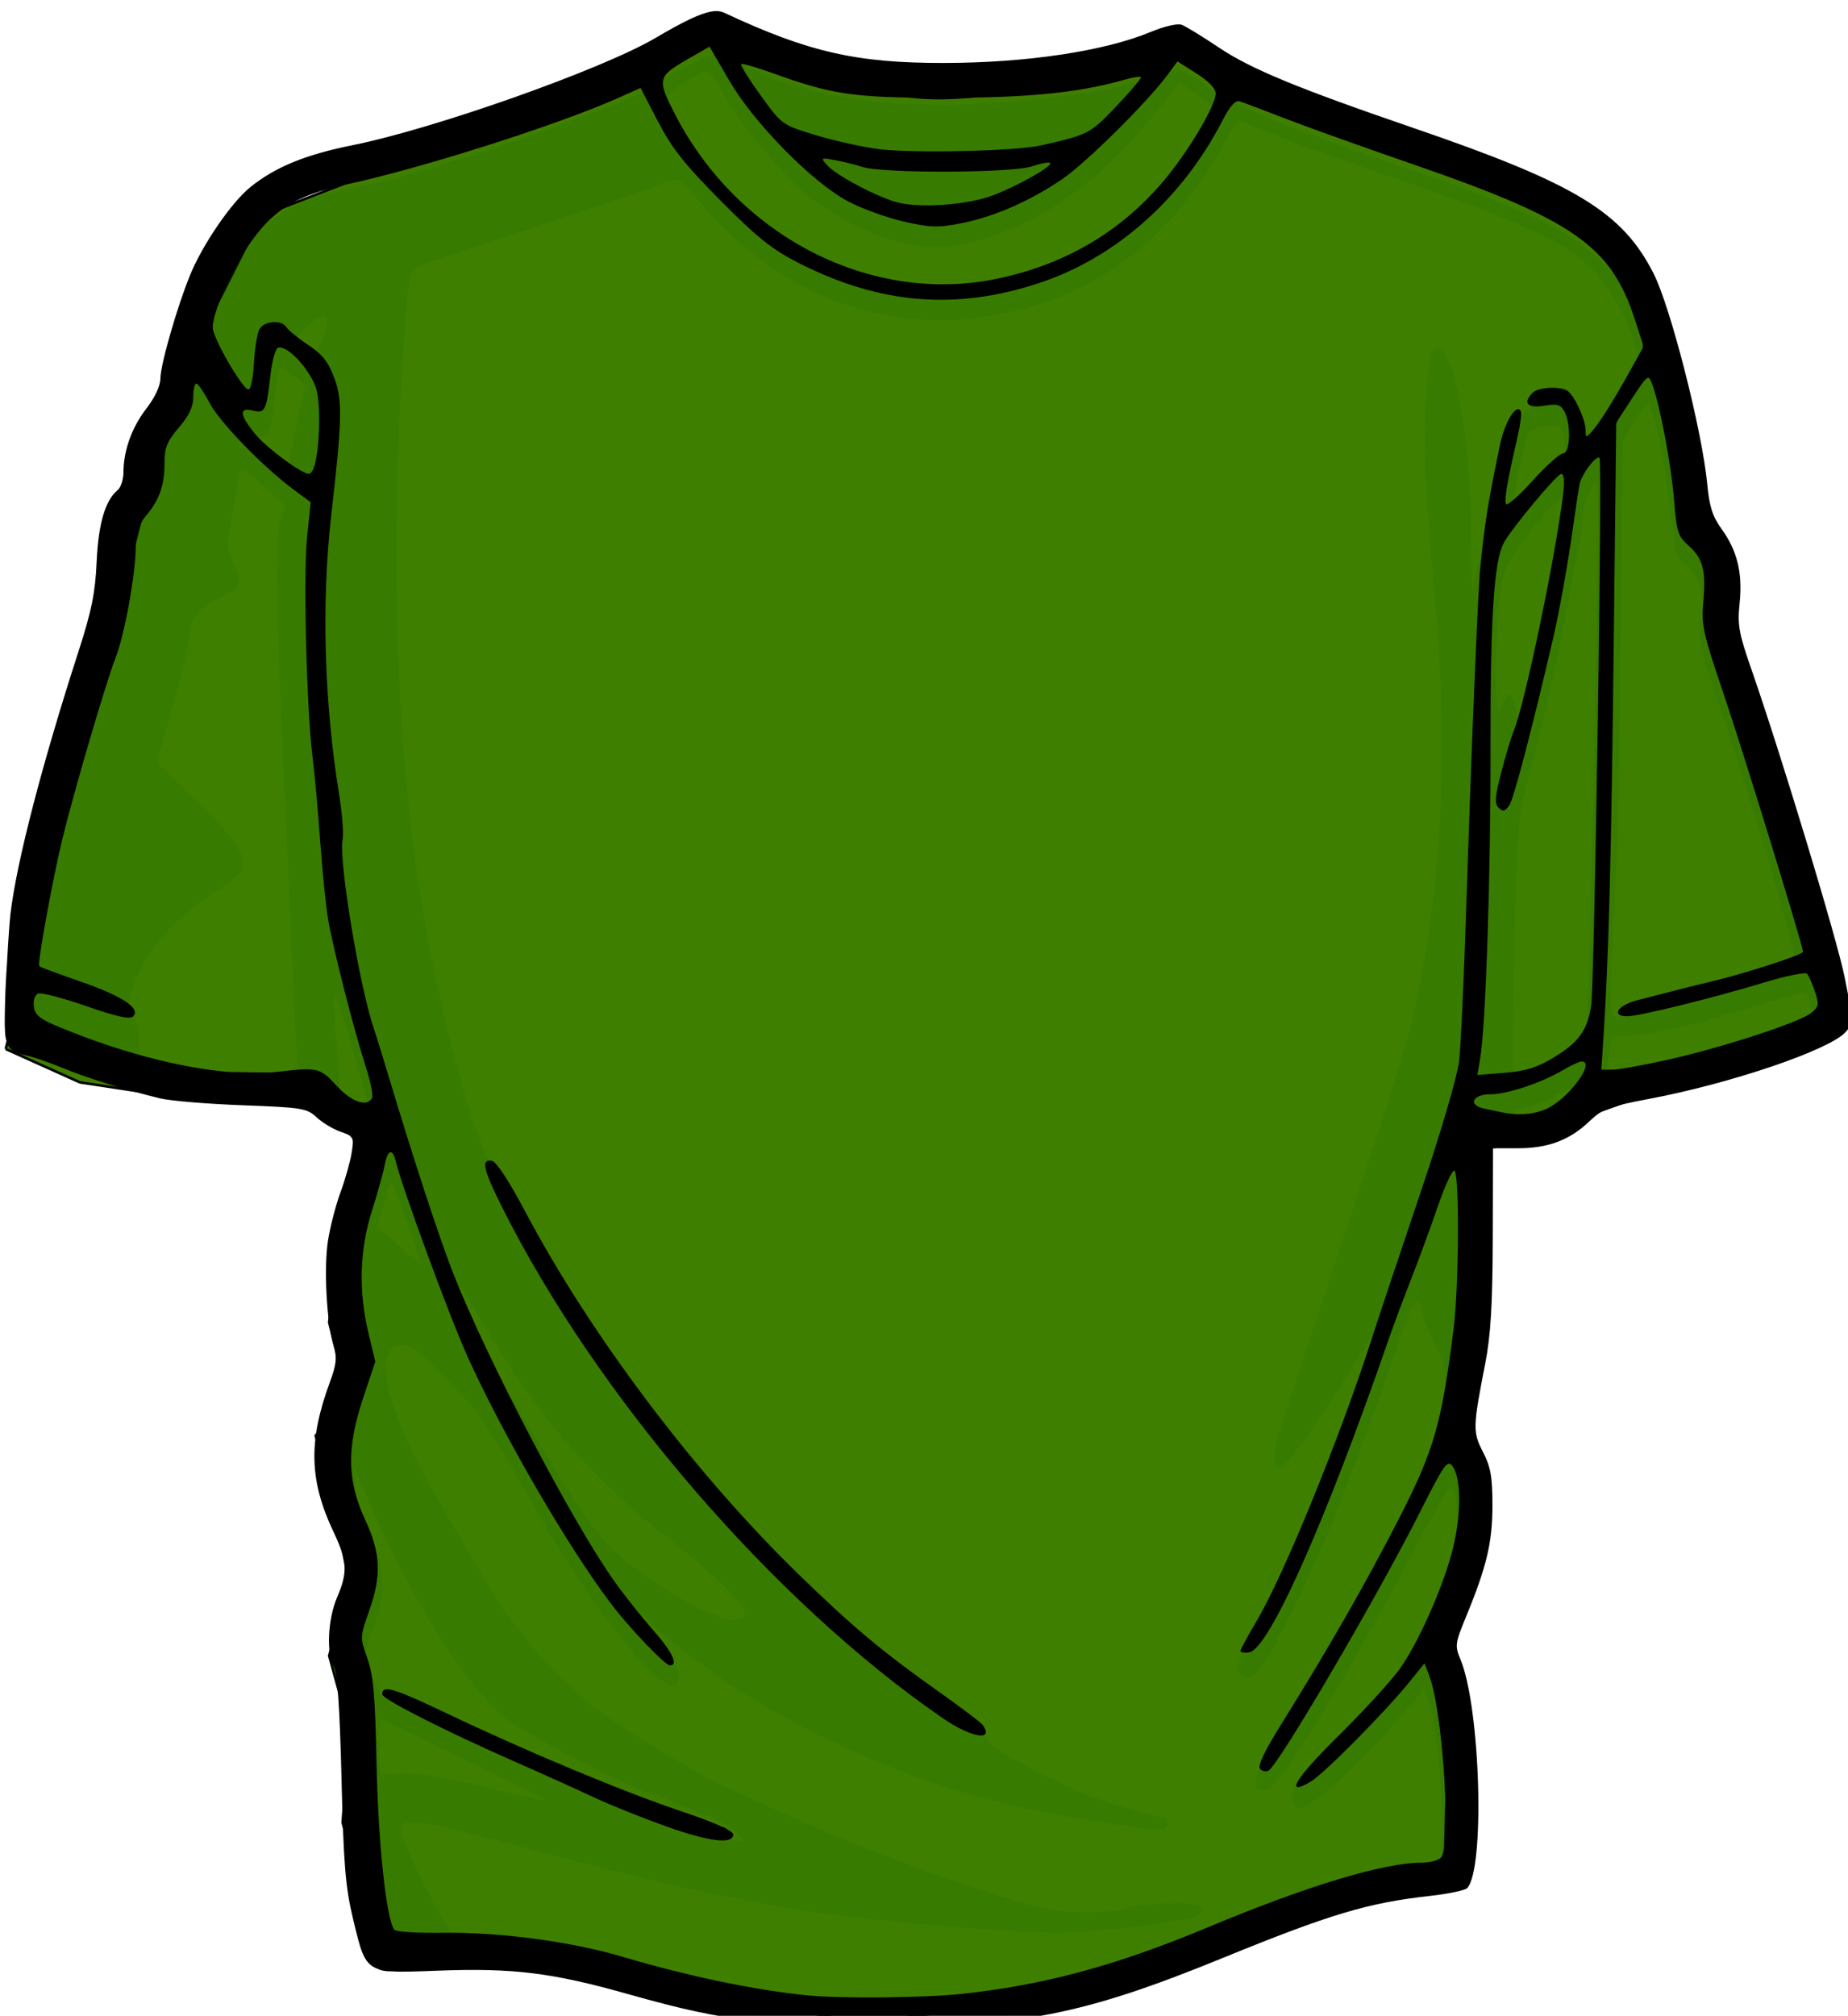 <?xml version="1.0"?><svg width="729.656" height="795.545" xmlns="http://www.w3.org/2000/svg">

 <g>
  <title>Layer 1</title>
  <path fill="#3f7f00" stroke="#000000" stroke-width="1.005px" id="path2825" d="m2.265,414.002l66.508,-260.499l34.584,-68.414l61.187,-23.682l42.566,-13.157l61.187,-28.944l21.283,-2.631l63.848,15.788l47.886,2.631l58.527,-10.525l13.302,-2.631l34.584,23.682l66.508,15.788l55.867,31.576l23.943,31.575l2.66,23.682l15.962,49.995l7.981,26.313l2.661,23.682l42.565,152.616l-77.15,31.576l-37.244,13.156l-26.604,0l-2.66,81.571l-7.981,47.363l13.302,31.576l-21.283,57.889l13.302,26.313l-5.321,47.363c0,0 2.66,-5.262 0,0c-2.66,5.263 -2.66,5.263 -2.66,5.263l-53.207,10.525l-55.867,21.051l-58.527,15.788l-63.848,7.894l-85.13,-15.788l-47.886,-10.526l-58.527,0l-13.302,-52.626l2.66,-36.838l-7.981,-28.944l7.981,-28.945l-7.981,-39.47l-5.32,-18.419l7.981,-10.525l2.66,-13.156l-5.321,-21.051l5.321,-44.732l7.981,-26.313l-15.962,-15.788l-61.188,-2.631l-34.584,-5.263l-29.264,-13.157l0,0z"/>
  <path opacity="0.15" fill="#087008" id="path1951" d="m281.309,21.815c-3.244,-0.014 -16.755,7.105 -23.125,12.188c-3.608,2.878 -41.346,17.27 -67.281,25.656c-29.333,9.485 -37.744,11.801 -53.469,14.781c-24.619,4.666 -38.647,15.469 -50,38.469c-3.215,6.514 -7.033,16.945 -8.469,23.187c-1.436,6.243 -3.295,12.059 -4.125,12.907c-0.83,0.847 -1.5,4.547 -1.5,8.25c0,6.463 -0.688,7.845 -10.531,21.187c-1.387,1.879 -3.1,8.237 -3.812,14.156c-0.94,7.812 -2.303,11.877 -5.031,14.782c-3.156,3.359 -4.005,6.679 -5.25,20.687c-1.606,18.076 -2.365,21.19 -13.438,56.406c-8.523,27.108 -15.503,53.837 -20.156,77c-3.555,17.695 -6.501,43.813 -5.406,48.094c0.379,1.482 3.731,3.807 7.438,5.156c3.707,1.35 10.827,3.937 15.812,5.75c27.925,10.154 36.867,11.875 65.156,12.532l27.219,0.625l5.688,5.687c4.96,4.96 6.677,5.688 13.718,5.688c4.43,0 8.064,0.518 8.063,1.187c-0.005,3.277 -8.673,35.69 -10.5,39.281c-3.3,6.483 -4.486,27.052 -2.313,39.782c2.914,17.065 2.54,22.889 -2.531,39.687c-5.375,17.804 -4.852,23.68 3.875,43.563c5.814,13.246 6.165,19.782 1.719,31.062c-3.703,9.395 -4.156,18.07 -1.219,23.219c1.378,2.415 2.329,16.161 3,43.25c0.995,40.146 3.906,62.923 8.625,67.781c1.569,1.615 4.267,1.766 11.625,0.594c10.822,-1.724 47.065,0.142 59.844,3.094c4.462,1.03 16.892,4.316 27.594,7.281c19.495,5.401 47.808,11.379 59.968,12.656c3.568,0.375 22.202,0.487 41.375,0.25c28.242,-0.35 38.083,-1.117 51.875,-3.969c28.831,-5.96 43.271,-10.546 74.688,-23.781c34.565,-14.562 59.88,-22.277 79.812,-24.312c8.151,-0.833 11.412,-1.881 12.563,-4.032c2.066,-3.86 1.986,-38.558 -0.125,-54.5c-0.924,-6.976 -3.216,-17.16 -5.094,-22.625l-3.406,-9.906l5.969,-13.937c11.529,-26.843 13.215,-48.04 4.781,-60.469c-3.142,-4.631 -3.854,-7.172 -3.031,-11c9.558,-44.506 11.072,-81.858 4.687,-115.875l-1.031,-5.469l11.156,1.25c20.153,2.278 28.744,-0.01 38.5,-10.281c3.503,-3.688 6.68,-5.181 12.969,-6.031c19.821,-2.682 45.884,-9.45 66.719,-17.344c19.359,-7.336 19.01,-6.726 13.812,-23.875c-1.764,-5.822 -5.468,-18.628 -8.219,-28.438c-6.634,-23.658 -16.205,-54.521 -26.125,-84.187c-7.261,-21.717 -7.987,-25.166 -7.031,-33.406c1.358,-11.696 -1.124,-20.956 -7.031,-26.219c-4.264,-3.8 -4.721,-5.28 -5.719,-19.313c-1.022,-14.369 -7.306,-43.662 -10.781,-50.156c-0.876,-1.636 -1.594,-4.794 -1.594,-7.031c0,-2.237 -1.963,-9.328 -4.344,-15.75c-6.562,-17.703 -18.94,-30.154 -40.156,-40.406c-8.98,-4.34 -26.179,-11.247 -38.219,-15.375c-65.393,-22.422 -78.472,-27.768 -94.875,-38.656c-7.666,-5.089 -10.001,-5.928 -12.781,-4.594c-14.617,7.016 -56.572,13.25 -89.219,13.25c-32.698,-0 -55.625,-4.516 -79.562,-15.656c-4.459,-2.075 -9.757,-3.773 -11.75,-3.781zm-2.188,6.469c0.938,0 3.167,2.841 4.938,6.312c5.845,11.456 23.105,32.784 33.406,41.281c20.174,16.64 43.733,24.53 61.844,20.688c19.568,-4.152 36.578,-12.829 53.719,-27.375c8.476,-7.193 24.489,-24.945 29.625,-32.812l2.625,-3.969l6.718,4.438c3.695,2.445 6.719,5.189 6.719,6.094c0,3.856 -10.175,21.285 -18.562,31.812c-17.184,21.568 -39.614,34.681 -69,40.344c-35.64,6.867 -68.744,-3.621 -97.063,-30.781c-15.181,-14.56 -31.031,-37.689 -31.031,-45.281c0,-2.281 12.656,-10.75 16.062,-10.75zm210.032,19.438c0.245,0 5.482,2.094 11.625,4.625c6.142,2.531 15.555,6.106 20.906,7.969c5.351,1.863 23.505,8.157 40.344,14c36.04,12.505 54.199,20.949 64.375,29.906c7.866,6.924 16.209,20.934 19.218,32.25c2.057,7.733 1.434,9.426 -10.218,27.907l-6.563,10.406l-2.25,-5.563c-3.505,-8.672 -6.613,-11.218 -13.562,-11.218c-4.976,0 -7.515,1.221 -12.688,6.093c-7.457,7.025 -8.982,11.794 -14.594,45.782c-1.988,12.039 -3.901,22.19 -4.25,22.562c-0.348,0.372 -0.625,-9.323 -0.625,-21.562c0,-38.312 -6.624,-73.969 -13.718,-73.969c-4.057,0 -6.004,32.762 -3.719,62.437c0.955,12.41 1.997,25.228 3.625,44.594c3.874,46.09 2.39,92.872 -4.156,131.313c-5.056,29.683 -6.339,34.193 -33.969,117.406c-12.467,37.545 -23.394,70.511 -24.281,73.25c-1.949,6.015 -2.131,13.656 -0.313,13.656c3.339,0 12.298,-12.348 34.125,-47.031l3.563,-5.656l-1.094,4.843c-1.786,7.808 -9.298,28.818 -20.563,57.563c-12.084,30.837 -18.997,45.951 -26.562,58c-5.92,9.428 -6.628,12.966 -2.875,14.406c4.405,1.69 8.996,-4.613 20.281,-27.812c12.79,-26.293 21.304,-47.775 39.563,-99.719c2.978,-8.472 5.931,-16.663 6.562,-18.219c1.381,-3.405 4.063,-2.193 4.063,1.844c0,1.588 2.312,7.496 5.125,13.125c5.556,11.12 5.556,11.424 -0.188,39.75c-2.857,14.088 -36.22,76.407 -62.781,117.312c-9.026,13.9 -10.227,18.875 -4.563,18.875c2.244,0 6.008,-4.179 12.375,-13.781c13.145,-19.822 35.616,-58.746 48.844,-84.594c6.275,-12.262 11.978,-21.95 12.656,-21.531c2.528,1.562 3.329,13.879 1.5,22.969c-3.824,19.013 -13.776,42.818 -22.531,53.969c-11.946,15.215 -25.196,29.323 -33.687,35.875c-6.406,4.941 -8.665,7.732 -8.313,10.187c0.266,1.855 1.598,3.589 2.938,3.844c3.705,0.705 21.957,-15.367 36.437,-32.063l12.938,-14.937l1.875,4.625c2.989,7.482 5.805,35.829 5.218,52.469l-0.531,15.406l-4.875,0.437c-21.368,1.905 -52.38,11.223 -87.562,26.313c-23.464,10.063 -49.076,18.015 -73.032,22.656c-19.975,3.87 -68.81,5.675 -89.937,3.344c-17.021,-1.878 -43.416,-7.44 -61.594,-13c-20.309,-6.212 -39.84,-9.754 -54.094,-9.781c-6.367,-0.013 -13.06,-0.425 -14.843,-0.907c-4.109,-1.11 -26.313,-44.49 -24.375,-47.625c1.904,-3.08 12.329,-1.378 43.031,7.063c21.937,6.031 57.231,14.891 70.531,17.687c10.952,2.303 19.181,3.919 38.125,7.469c21.766,4.079 84.865,9.878 107,9.844c15.821,-0.025 50.812,-4.156 55.25,-6.531c2.621,-1.403 3.014,-2.33 1.594,-3.75c-2.184,-2.185 -21.073,-1.806 -29.438,0.593c-7.437,2.133 -24.03,1.997 -33.468,-0.281c-25.469,-6.146 -74.154,-24.33 -109.625,-40.937c-8.778,-4.11 -16.254,-7.469 -16.625,-7.469c-1.489,0 -32.516,-18.437 -43.375,-25.781c-17.798,-12.037 -37.3,-33.529 -49.5,-54.5c-5.7,-9.797 -14.24,-24.411 -18.969,-32.469c-20.593,-35.088 -26.542,-60.719 -14.094,-60.719c3.515,0 7.479,3.073 18.281,14.219c11.438,11.801 16.098,18.368 27.375,38.5c17.29,30.864 31.694,52.555 45.438,68.469c11.536,13.357 18,16.838 18,9.687c0,-2.153 -1.577,-5.301 -3.469,-7c-4.196,-3.767 -17.625,-21.033 -17.625,-22.656c0,-0.643 3.818,2.453 8.5,6.875c38.678,36.531 102.743,66.984 162.563,77.281c39.921,6.872 42.968,7.103 42.968,3.5c0,-1.338 -0.381,-2.437 -0.843,-2.437c-2.996,0 -26.918,-7.209 -33.063,-9.969c-18.842,-8.463 -33.659,-16.581 -36.625,-20.063c-1.784,-2.093 -8.351,-7.222 -14.594,-11.406c-59.172,-39.659 -129.326,-120.327 -166.281,-191.219c-5.578,-10.701 -11.74,-21.035 -13.719,-22.968c-7.387,-7.222 -22.391,-62.212 -29.781,-109.188c-10.294,-65.444 -12.163,-146.855 -5.344,-231.812c1.006,-12.526 1.458,-13.908 5.157,-15.688c2.229,-1.073 22.634,-7.981 45.375,-15.344c22.741,-7.363 44.388,-14.713 48.093,-16.344c3.706,-1.631 7.739,-2.566 8.938,-2.062c1.199,0.503 5.313,4.862 9.156,9.656c8.503,10.606 25.368,24.482 38.156,31.407c21.021,11.381 47.418,16.352 70.313,13.218c42.144,-5.768 73.406,-27.147 95.594,-65.312c4.018,-6.911 7.505,-12.563 7.75,-12.562zm-361.813,77.282c2.271,-0.4 2.376,2.453 0.063,8.343c-2.861,7.281 -6.624,8.783 -10.438,4.188c-1.876,-2.26 -1.318,-3.348 4.031,-8.25c2.848,-2.61 4.981,-4.042 6.344,-4.281zm-16.562,20c0.712,0 3.219,1.672 5.562,3.687l4.25,3.656l-2.469,10.532c-1.356,5.787 -2.874,13.249 -3.406,16.593c-0.532,3.345 -1.542,6.094 -2.219,6.094c-1.528,0 -11.593,-10.284 -11.593,-11.844c0,-0.626 1.008,-1.125 2.25,-1.125c3.081,0 4.314,-3.757 5.406,-16.625c0.511,-6.019 1.506,-10.968 2.219,-10.968zm539.781,14.593c2.127,0 6.538,20.731 8.719,40.938c1.874,17.367 2.401,19.211 6.343,22.312c5.584,4.392 7.596,11.981 5.938,22.469c-1.166,7.377 -0.636,10.365 4.406,24.969c14.734,42.679 34.871,110.249 33.313,111.719c-1.661,1.564 -15.485,5.597 -43.969,12.843c-13.748,3.497 -25.966,6.375 -27.156,6.375c-2.648,0 -2.772,-8.135 -0.625,-41.625c0.847,-13.225 1.917,-60.373 2.375,-104.75l0.843,-80.687l4.25,-7.281c2.347,-4.004 4.852,-7.282 5.563,-7.282zm-37.75,8.438c4.158,0.029 5.323,2.584 5.125,9.406c-0.14,4.803 -1.772,7.165 -10.594,15.344l-10.406,9.656l1.031,-7.219c0.566,-3.976 1.612,-9.418 2.344,-12.093c0.732,-2.676 1.779,-6.837 2.312,-9.25c0.768,-3.477 2.186,-4.632 6.813,-5.5c1.296,-0.244 2.415,-0.351 3.375,-0.344zm-517.156,17.687c1.133,-0.009 3.489,1.779 8.125,5.938l8.562,7.687l-1.875,6.469c-1.928,6.721 -1.371,40.68 1.688,103.781c0.821,16.944 2.266,49.263 3.187,71.813c0.921,22.55 2.09,41.654 2.594,42.469c0.504,0.815 -0.532,2.25 -2.281,3.187c-7.768,4.157 -54.313,-0.522 -58.782,-5.906c-1.05,-1.266 -1.874,-5.718 -1.844,-9.906c0.033,-4.571 -0.954,-8.764 -2.438,-10.469c-2.104,-2.419 -2.166,-3.858 -0.438,-9.719c4.239,-14.372 16.247,-28.637 33.031,-39.25c5.179,-3.275 9.821,-7.002 10.312,-8.281c2.145,-5.589 -1.886,-11.881 -17.281,-26.875l-16.062,-15.625l1.688,-6.25c0.932,-3.443 3.815,-13.861 6.406,-23.156c2.591,-9.296 4.719,-18.803 4.719,-21.125c0,-6.176 4.281,-11.295 12.344,-14.75c7.925,-3.397 8.854,-6.421 4.562,-14.719c-2.292,-4.432 -2.276,-6.179 -0.031,-18.156c1.367,-7.291 2.686,-14.519 2.938,-16.063c0.113,-0.692 0.36,-1.09 0.875,-1.094zm534.468,4.938c0.109,-0.004 0.225,0.037 0.313,0.125c1.38,1.38 -2.761,211.44 -4.281,217.187c-1.733,6.551 -8.498,13.13 -17.313,16.813c-3.122,1.304 -7.08,2.375 -8.812,2.375c-3.077,0 -3.133,-1.229 -2.063,-51.5c0.933,-43.818 1.574,-53.275 4.313,-63.625c4.933,-18.642 7.107,-27.511 9.343,-38.125c1.127,-5.351 2.605,-11.919 3.313,-14.594c0.707,-2.675 2.496,-11.778 3.969,-20.25c1.472,-8.472 3.38,-18.48 4.218,-22.219c0.839,-3.739 1.532,-9.042 1.532,-11.812c0,-4.539 3.834,-14.325 5.468,-14.375zm-13.218,5.437l-0.907,4.875c-0.502,2.676 -1.374,8.143 -1.937,12.157c-1.846,13.148 -13.213,68.088 -14.313,69.187c-0.347,0.348 -1.072,-1.609 -1.625,-4.375c-0.553,-2.765 -1.736,-4.58 -2.625,-4.031c-0.888,0.549 -2.299,3.333 -3.125,6.187c-1.985,6.866 -2.201,-27.222 -0.281,-43.781c1.181,-10.188 2.275,-13.002 8.656,-21.906c4.025,-5.615 9.32,-12.021 11.75,-14.25l4.407,-4.063zm94.531,195.938c1.434,-0.111 2.413,0.976 3,3.312c0.546,2.174 1.415,5.046 1.937,6.407c0.628,1.636 -0.646,3.301 -3.75,4.906c-7.766,4.016 -34.199,12.363 -52.312,16.531c-19.531,4.494 -25.938,4.933 -25.938,1.75c0,-1.213 0.453,-5.474 1,-9.469c0.898,-6.545 1.352,-7.187 4.782,-6.531c3.545,0.678 22.846,-2.861 33.937,-6.219c2.676,-0.81 11.443,-3.328 19.469,-5.625c8.026,-2.297 15.793,-4.549 17.25,-4.968c0.224,-0.065 0.42,-0.078 0.625,-0.094zm-579.125,1.281c0.033,-0.015 0.055,-0.005 0.094,0.031c0.625,0.577 3.699,10.046 6.843,21.063c3.145,11.017 6.124,21.314 6.594,22.875c0.608,2.016 -0.063,2.844 -2.281,2.844c-5.766,0 -8.893,-3.838 -9.313,-11.438c-0.219,-3.963 -0.975,-13.786 -1.687,-21.812c-0.668,-7.525 -0.755,-13.339 -0.25,-13.563zm491.594,35.156c0.483,-0.07 0.75,-0.015 0.75,0.188c0,2.599 -8.354,11.517 -13.094,13.969c-5.487,2.837 -13.828,3.104 -15.438,0.5c-1.277,-2.068 3.509,-6.25 7.157,-6.25c1.279,0 6.605,-2.182 11.843,-4.844c3.929,-1.997 7.331,-3.353 8.782,-3.563zm-469.594,38.532c0.393,0.033 0.787,0.892 1.375,2.312c2.609,6.305 8.138,21.487 9.281,25.531c0.567,2.007 0.783,3.629 0.5,3.594c-0.283,-0.035 -4.033,-3.314 -8.344,-7.281l-7.843,-7.219l2.375,-9.344c1.383,-5.454 2.001,-7.649 2.656,-7.593zm26.937,40.687c0.615,0.208 3.495,4.541 7.282,11.063c22.212,38.255 43.929,63.81 74.531,87.687c17.49,13.646 30.812,26.66 30.812,30.125c0,6.3 -14.675,1.303 -35.218,-12c-16.352,-10.589 -24.282,-19.516 -38.782,-43.562c-7.199,-11.939 -16.167,-26.676 -19.906,-32.75c-6.573,-10.681 -16.416,-31.715 -18.75,-40.032c-0.117,-0.418 -0.11,-0.579 0.031,-0.531zm-41.562,71.063l3.062,7.312c17.968,42.916 40.359,78.992 57.532,92.688c7.066,5.635 52.044,28.888 55.906,28.906c1.612,0.007 22.995,8.785 29.031,11.906c2.651,1.371 5.779,3.635 6.938,5.031c3.044,3.668 0.695,3.143 -24.219,-5.156c-19.21,-6.399 -63.92,-25.256 -93.656,-39.531c-10.92,-5.242 -20.834,-9.531 -22.032,-9.531c-1.197,0 -3.536,-4.052 -5.218,-9c-3.052,-8.98 -3.068,-9.027 0.531,-19.063c5.001,-13.945 4.672,-22.806 -1.313,-35.594c-2.703,-5.776 -5.262,-14.416 -5.718,-19.218l-0.844,-8.75zm10.437,99.718c0.397,0 10.102,4.588 21.563,10.188c11.461,5.599 26.311,12.859 33,16.125c14.055,6.862 13.823,6.95 -5.688,2.125c-21.969,-5.433 -35.419,-7.699 -42.375,-7.094l-6.25,0.563l-0.5,-10.969c-0.263,-6.02 -0.146,-10.938 0.25,-10.938z"/>
  <path fill="#000000" id="path1949" d="m283.239,4.377c-0.341,-0.016 -0.692,0.008 -1.063,0.031c-0.022,-0 -0.04,0 -0.062,0c-0.286,-0.001 -0.62,0.06 -0.969,0.125c-0.039,0.007 -0.085,-0.008 -0.125,0c-4.456,0.705 -11.091,3.904 -22.313,10.5c-21.093,12.398 -87.246,35.797 -119.437,42.25c-18.602,3.729 -30.52,8.605 -40.344,16.5c-7.495,6.023 -18.815,22.48 -23.812,34.625c-5.128,12.461 -11.781,35.587 -11.781,40.906c0,2.944 -2.123,7.489 -5.531,11.907c-5.768,7.475 -9.047,16.61 -9.062,25.218c-0.005,2.79 -1.026,5.927 -2.281,6.969c-4.952,4.11 -7.64,13.316 -8.312,28.469c-0.541,12.18 -2.019,19.358 -7.156,35.219c-14.437,44.575 -24.446,83.18 -26.844,103.437c-0.341,2.883 -0.878,10.434 -1.344,18.813c-0.021,0.368 -0.042,0.691 -0.062,1.062c-0.243,3.669 -0.473,7.314 -0.594,10.656c-0.139,3.86 -0.207,6.876 -0.25,9.438c-0.098,5.832 0.086,8.812 0.75,10.531c0.011,0.039 0.02,0.087 0.031,0.125c1.065,3.611 3.353,4.479 7.656,5.375c2.837,0.591 9.158,2.762 14.063,4.813c9.109,3.809 25.875,9.026 38.938,12.156c4.013,0.962 18.583,2.175 32.406,2.687c23.498,0.872 25.417,1.177 29.25,4.75c2.254,2.102 6.532,4.685 9.5,5.719c1.594,0.556 2.71,0.947 3.468,1.438c0.012,0.007 0.02,0.024 0.032,0.031c0.458,0.355 0.807,0.79 1.093,1.281c0.427,1.082 0.209,2.694 -0.25,5.563c-0.566,3.543 -2.55,10.562 -4.406,15.593c-1.856,5.032 -4.049,13.525 -4.906,18.875c-1.71,10.674 -0.596,32.303 2.156,41.532c1.446,4.846 1.187,7.396 -1.469,14.593c-8.501,23.039 -8.122,38.706 1.375,58.782c5.571,11.775 5.808,16.033 1.469,26.156c-3.657,8.532 -4.251,21.949 -1.219,27.281c1.374,2.416 2.326,16.412 3,44.063c0.835,34.214 1.536,42.91 4.625,55.718c2.925,12.128 4.012,17.329 9.469,19.375c0.032,0.012 0.062,0.02 0.094,0.032c1.543,0.766 3.399,1.072 5.687,1.031c4.273,0.291 10.069,0.033 18.344,-0.281c29.4,-1.115 44.982,0.809 74.688,9.187c22.45,6.332 32.888,8.541 52.312,11.156c1.834,0.247 5.209,0.498 9.406,0.719c1.023,0.222 1.747,0.435 1.875,0.563c0.526,0.525 11.398,0.549 25.438,0.312c0.126,0.002 0.249,-0.002 0.375,0c2.498,0.038 5.013,0.045 7.5,0.063c57.923,0.402 82.908,-4.464 137.812,-26.875c42.74,-17.446 57.491,-21.866 82.157,-24.625c7.161,-0.802 13.753,-2.16 14.625,-3.032c7.16,-7.16 5.313,-71.356 -2.594,-90.281c-2.262,-5.413 -2.133,-6.354 2.219,-16.906c8.134,-19.726 10.42,-29.388 10.406,-43.969c-0.011,-11.178 -0.707,-15.148 -3.719,-20.969c-4.095,-7.913 -4.055,-9.757 0.875,-34.968c2.16,-11.047 2.892,-23.162 2.969,-49.782l0.094,-35.062l1.562,-0.094l8.375,0c11.834,0 20.431,-3.246 28.156,-10.656c5.038,-4.832 7.705,-5.84 23.782,-8.875c32.034,-6.048 70.67,-19.157 77.25,-26.219c0.802,-0.86 1.385,-1.57 1.781,-2.406c0.01,-0.02 0.022,-0.042 0.031,-0.063c0.636,-0.959 0.938,-1.914 0.938,-2.875c0,-0.772 -0.349,-2.65 -0.907,-5.156c-0.434,-2.723 -1.129,-6.261 -2.125,-11.25c-2.962,-14.84 -25.206,-88.229 -36.843,-121.594c-4.943,-14.17 -5.524,-17.468 -4.625,-26.031c1.243,-11.843 -0.931,-20.73 -7.125,-29.281c-3.574,-4.934 -4.829,-8.886 -5.657,-17.688c-1.968,-20.922 -14.43,-69.821 -21.187,-83.125c-12.348,-24.31 -30.801,-35.503 -94.719,-57.406c-45.816,-15.7 -64.265,-23.304 -76.875,-31.75c-6.489,-4.347 -13.109,-8.408 -14.719,-9c-1.674,-0.616 -6.872,0.579 -12.156,2.781c-18.213,7.591 -48.836,12.21 -81.406,12.281c-34.806,0.076 -53.819,-4.255 -87.063,-19.813c-0.809,-0.379 -1.698,-0.608 -2.718,-0.656zm-3.125,14.062c0.011,0.005 0.019,-0.006 0.031,0c0.01,0.005 0.02,0.026 0.031,0.031l7.75,13.312c9.792,16.853 32.951,40.348 47.031,47.75c5.368,2.822 15.21,6.39 21.875,7.906c10.489,2.385 13.524,2.467 22.657,0.688c12.857,-2.506 27.287,-8.801 39.968,-17.469c9.392,-6.419 33.212,-29.978 41.282,-40.813l4.187,-5.594l7.531,4.781c4.675,2.953 7.561,5.966 7.563,7.875c0.004,4.412 -9.781,21.193 -18.969,32.531c-17.248,21.285 -39.657,34.78 -67.375,40.563c-49.621,10.352 -102.3,-16.559 -127.187,-64.969c-7.146,-13.899 -6.929,-14.789 5.375,-21.875l8.25,-4.719zm12.875,6.812c1.395,0.084 6.319,1.547 11.906,3.562c20.163,7.273 29.339,9.265 53.344,9.688c9.319,0.972 15.285,0.972 26.718,0c26.339,-0.471 43.492,-2.57 59.375,-7.125c3.019,-0.866 5.775,-1.288 6.125,-0.938c0.351,0.35 -3.982,5.505 -9.625,11.438c-10.396,10.931 -11.051,11.252 -29.718,15.5c-9.865,2.245 -50.353,3.204 -63.907,1.5c-6.61,-0.831 -17.948,-3.345 -25.218,-5.562c-13.184,-4.021 -13.262,-4.04 -21.657,-15.656c-4.63,-6.407 -8.092,-11.97 -7.718,-12.344c0.046,-0.047 0.175,-0.074 0.375,-0.062zm-40.094,9.469c0.012,0.001 0.019,0.029 0.031,0.031l6.906,13.25c5.521,10.611 10.52,16.934 24.782,31.281c14.559,14.646 20.274,19.196 30.843,24.563c32.117,16.307 62.148,18.753 95.157,7.75c29.99,-9.997 55.989,-33.028 71.906,-63.719c3.212,-6.193 5.198,-8.429 7.062,-7.844c1.431,0.449 9.56,3.531 18.032,6.812c8.472,3.282 30.993,11.33 50.062,17.906c63.465,21.885 78.451,32.339 87.781,61.219l3.157,9.718c0.02,0.34 0.033,0.691 0.031,1c-0.002,0.234 -0.056,0.511 -0.125,0.844l-7.156,12.813c-4.181,7.448 -9.329,15.639 -11.438,18.218c-3.732,4.564 -3.849,4.598 -3.906,0.969c-0.065,-4.185 -4.405,-13.492 -7.156,-15.312c-2.845,-1.882 -11.517,-1.421 -13.657,0.718c-4.075,4.076 -2.219,6.247 4.407,5.188c5.317,-0.85 6.602,-0.475 8.093,2.312c2.666,4.982 2.294,16.5 -0.531,16.5c-1.267,0 -6.655,4.801 -11.969,10.688c-5.313,5.887 -10.052,10.086 -10.531,9.312c-0.853,-1.38 0.4,-8.744 4.5,-26.5c1.133,-4.904 1.704,-9.491 1.281,-10.218c-1.832,-3.153 -6.394,4.428 -8.312,13.812c-4.897,23.956 -5.641,28.636 -7.688,48.063c-0.905,8.591 -3.616,74.198 -5.5,133.187c-0.896,28.092 -2.182,55.829 -2.875,61.625c-0.721,6.031 -7.243,28.214 -15.25,51.875c-7.694,22.741 -16.347,48.645 -19.218,57.563c-12.608,39.151 -34.631,93.138 -45.438,111.375c-3.527,5.952 -6.406,11.269 -6.406,11.843c0,0.575 1.553,0.817 3.469,0.532c7.702,-1.146 30.015,-51.145 54.843,-122.938c2.005,-5.796 6.085,-16.732 9.063,-24.312c2.978,-7.581 7.731,-20.515 10.562,-28.75c2.832,-8.236 5.778,-14.579 6.563,-14.094c2.001,1.237 1.777,45.509 -0.313,62.219c-4.655,37.235 -7.727,48.01 -21.187,74.312c-13.078,25.555 -28.201,52.012 -46.406,81.156c-7.152,11.449 -9.948,17.303 -8.813,18.438c0.914,0.914 2.419,1.196 3.344,0.625c4.233,-2.616 43.107,-68.989 59.844,-102.156c9.57,-18.967 10.792,-20.657 12.781,-17.938c3.656,5.001 3.435,20.675 -0.469,34.813c-4.111,14.89 -13.662,35.977 -20.562,45.406c-3.59,4.905 -14.471,16.763 -24.188,26.344c-16.919,16.682 -21.409,24.168 -10.75,17.875c5.22,-3.082 29.313,-27.415 38.969,-39.344l5.906,-7.313l1.813,4.625c3.25,8.393 5.771,30.695 6.406,48.344c-0.001,0.147 0.001,0.291 0,0.438c-0.013,1.348 -0.058,2.688 -0.094,4.031l-0.406,15.531l0,0.031c-0.304,1.887 -0.718,3.187 -1.25,3.719c-1.07,1.07 -4.395,1.938 -7.375,1.938c-15.194,0 -45.306,9.093 -84.719,25.562c-36.184,15.121 -64.906,22.842 -97.562,26.281c-14.145,1.49 -46.861,1.816 -59.719,0.594c-20.692,-1.967 -47.525,-7.523 -73.219,-15.156c-20.705,-6.151 -48.93,-9.93 -71.625,-9.594c-9.656,0.143 -18.166,-0.378 -18.906,-1.156c-3.125,-3.285 -6.46,-34.087 -7.094,-65.531c-0.541,-26.872 -1.241,-34.914 -3.625,-41.625c-1.396,-3.93 -2.134,-6.054 -2.125,-8.282c0.012,-0.315 0.039,-0.648 0.063,-0.968c0.005,-0.073 0.025,-0.146 0.031,-0.219c0.249,-2.137 1.131,-4.693 2.687,-9.125c5.033,-14.328 4.647,-22.837 -1.625,-36.344c-7.071,-15.228 -7.243,-28.241 -0.625,-48.031l4.719,-14.156l-2.687,-11.219c-3.978,-16.479 -3.522,-32.859 1.343,-48.188c2.228,-7.02 4.485,-15.148 5.032,-18.062c1.152,-6.144 3.132,-6.895 4.375,-1.656c2.41,10.167 21.09,61.028 28.187,76.75c14.071,31.17 39.554,75.102 56.844,97.968c7.209,9.534 21.35,24.313 23.25,24.313c3.495,0 0.95,-5.301 -6.781,-14.094c-4.555,-5.18 -11.399,-13.774 -15.188,-19.125c-16.9,-23.866 -50.422,-87.919 -63.656,-121.625c-5.43,-13.828 -15.838,-45.609 -25.5,-77.812c-2.408,-8.027 -5.016,-16.427 -5.781,-18.657c-5.648,-16.442 -13.978,-66.709 -12.344,-74.5c0.48,-2.287 -0.144,-10.357 -1.375,-17.937c-5.931,-36.526 -7.021,-75.945 -3.094,-110.25c4.355,-38.041 4.491,-45.266 1.125,-54.281c-2.308,-6.181 -4.721,-9.193 -10.281,-12.875c-3.993,-2.645 -7.818,-5.771 -8.531,-6.938c-1.907,-3.118 -8.897,-2.561 -10.719,0.844c-0.867,1.619 -1.821,7.637 -2.125,13.375c-0.304,5.738 -1.258,10.379 -2.125,10.344c-2.448,-0.101 -14.156,-20.383 -14.156,-24.532c0,-5.679 6.795,-21.381 13.688,-31.656c9.834,-14.661 18.909,-20.368 39.438,-24.812c29.537,-6.395 82.792,-23.325 106.531,-33.875l9.25,-4.125zm72.562,27.875c0.658,-0.031 1.932,0.179 3.938,0.531c3.042,0.535 8.066,1.796 11.187,2.781c8.269,2.61 59.243,2.395 67,-0.281c3.404,-1.174 6.576,-1.769 7.032,-1.312c1.189,1.189 -12.566,8.978 -22.563,12.781c-9.821,3.737 -28.364,5.138 -37.5,2.844c-7.827,-1.966 -24.18,-10.57 -27.906,-14.688c-1.683,-1.86 -2.283,-2.604 -1.188,-2.656zm-214.906,74.531c4.047,0.153 12.414,9.59 14.375,16.594c1.885,6.731 1.222,25.04 -1.125,31.156c-0.454,1.182 -1.301,2.142 -1.875,2.125c-2.963,-0.088 -16.61,-10.193 -21.062,-15.594c-6.284,-7.623 -6.64,-10.775 -1.062,-9.375c4.844,1.216 5.404,0.103 6.969,-13.906c0.631,-5.652 2,-10.564 3.031,-10.906c0.228,-0.076 0.48,-0.104 0.75,-0.094zm540.25,12c0.583,0.034 0.958,0.91 1.5,2.344c3.029,8.009 7.563,31.898 8.656,45.625c1.018,12.772 1.546,14.5 5.719,18.218c5.741,5.116 6.983,9.87 5.844,22.438c-0.81,8.936 -0.044,12.324 7.969,35.906c7.681,22.607 31.018,98.377 31.375,101.813c-0.013,0.094 -0.004,0.187 -0.032,0.281c-1.328,1.462 -22.764,8.397 -35.593,11.469c-5.797,1.388 -13.098,3.203 -16.219,4.031c-3.121,0.827 -9.139,2.373 -13.375,3.437c-7.913,1.988 -10.756,6.375 -4.125,6.375c4.682,0 33.516,-7.105 53.781,-13.25c8.802,-2.668 16.525,-4.24 17.188,-3.5c0.663,0.741 2.076,3.91 3.125,7.032c1.703,5.067 1.537,5.954 -1.438,8.375c-4.527,3.684 -34.201,13.409 -55.969,18.343c-9.809,2.224 -19.876,4.055 -22.375,4.063l-4.562,0.031l0.875,-13.375c2.049,-31.726 3.071,-70.735 4,-153.656l1,-87.938c0.166,-0.392 0.354,-0.799 0.562,-1.25l5.75,-8.812c3.817,-5.81 5.373,-8.057 6.344,-8zm-573.281,2.25c0.67,0 3.022,3.457 5.25,7.687c4.051,7.692 21.473,25.57 33.531,34.438l6.375,4.719l-1.406,13.468c-1.575,14.87 -0.256,68.156 2.156,87.219c0.846,6.689 2.181,21.657 3,33.25c0.819,11.594 2.252,25.462 3.156,30.813c1.923,11.38 10.18,43.643 14.969,58.468c1.836,5.683 2.88,11.082 2.313,12c-2.178,3.525 -8.048,1.445 -13.969,-4.968c-6.577,-7.124 -7.439,-7.336 -23.375,-5.469c-0.839,0.098 -1.721,0.18 -2.594,0.25l-7.219,-0.063c-3.694,-0.041 -6.803,-0.1 -9.656,-0.156c-19.177,-1.669 -42.689,-7.805 -66.469,-17.625c-7.99,-3.299 -9.797,-4.781 -10.219,-8.25c-0.302,-2.483 0.408,-4.559 1.719,-5.062c1.226,-0.471 9.756,1.762 18.969,4.968c11.931,4.153 17.26,5.334 18.5,4.094c3.157,-3.157 -4.134,-7.996 -20.656,-13.75c-8.145,-2.836 -15.036,-5.363 -16.187,-5.937c-0.121,-0.191 -0.226,-0.392 -0.312,-0.594c-0.043,-4.102 5.581,-34.701 9.156,-49.469c4.465,-18.44 17.326,-62.256 21.031,-71.656c3.58,-9.083 7.993,-33.263 8,-43.813c0.004,-5.689 1.022,-8.767 4.031,-12.343c5.345,-6.353 7.344,-12.033 7.344,-20.875c0,-6.043 0.983,-8.509 5.656,-13.969c4.015,-4.691 5.688,-8.192 5.688,-12c0,-2.961 0.548,-5.375 1.219,-5.375zm553.75,29.219c0.112,0.013 0.202,0.045 0.281,0.125c1.196,1.195 -1.967,207.658 -3.312,216.281c-1.496,9.584 -4.961,14.393 -14.625,20.25c-6.689,4.054 -11.156,5.455 -19.5,6.125l-10.813,0.875l1.094,-6.313c2.227,-12.805 4.222,-72.634 4.125,-123.875c-0.095,-50.152 1.358,-72.518 5.187,-79.75c2.957,-5.583 21.028,-27.281 22.719,-27.281c1.169,0 1.392,2.857 0.688,8.531c-3.1,24.982 -15.068,82.205 -19.407,92.813c-1.094,2.675 -3.335,10.154 -5,16.625c-2.434,9.464 -2.645,12.158 -1,13.781c1.634,1.612 2.461,1.472 4.125,-0.781c1.714,-2.32 8.357,-27.464 17.219,-65.281c2.539,-10.834 5.992,-30.045 8.031,-44.594c1.063,-7.58 2.231,-15.248 2.594,-17.031c0.767,-3.766 5.912,-10.693 7.594,-10.5zm-6.844,238.312c5.922,0 -5.553,15.268 -14.187,18.875c-5.116,2.138 -10.949,2.542 -17.5,1.156c-1.784,-0.377 -4.9,-1.04 -6.907,-1.468c-6.301,-1.345 -4.423,-5.594 2.469,-5.594c6.764,0 20.207,-4.474 28.938,-9.625c3.122,-1.842 6.346,-3.344 7.187,-3.344zm-430.937,39.125c-3.487,-0.186 -2.278,4.316 4.593,18.063c37.48,74.977 107.393,156.079 174.125,201.968c11.293,7.766 20.533,9.314 15.782,2.657c-0.656,-0.918 -8.687,-6.978 -17.844,-13.469c-21.96,-15.567 -33.242,-25.01 -54.469,-45.594c-41.049,-39.805 -82.442,-94.642 -108.312,-143.531c-6.28,-11.868 -11.362,-19.666 -13.094,-20c-0.274,-0.053 -0.549,-0.081 -0.781,-0.094zm-40.969,208.656c-1.216,0.099 -1.625,0.799 -1.625,2c0,1.834 25.544,14.782 52.406,26.563c10.853,4.76 24.851,11.087 31.094,14.031c6.242,2.944 19.011,8.062 28.375,11.406c17.312,6.184 26.75,7.337 26.75,3.25c0,-0.431 -0.789,-1.049 -2.125,-1.812c-0.022,-0.019 -0.04,-0.044 -0.063,-0.063c-0.584,-0.481 -1.374,-0.892 -2.187,-1.125c-0.032,-0.009 -0.062,-0.022 -0.094,-0.031c-3.459,-1.614 -8.801,-3.647 -15.812,-6c-23.112,-7.757 -61.205,-23.647 -93.438,-39c-14.11,-6.72 -20.605,-9.436 -23.281,-9.219z"/>
 </g>
</svg>